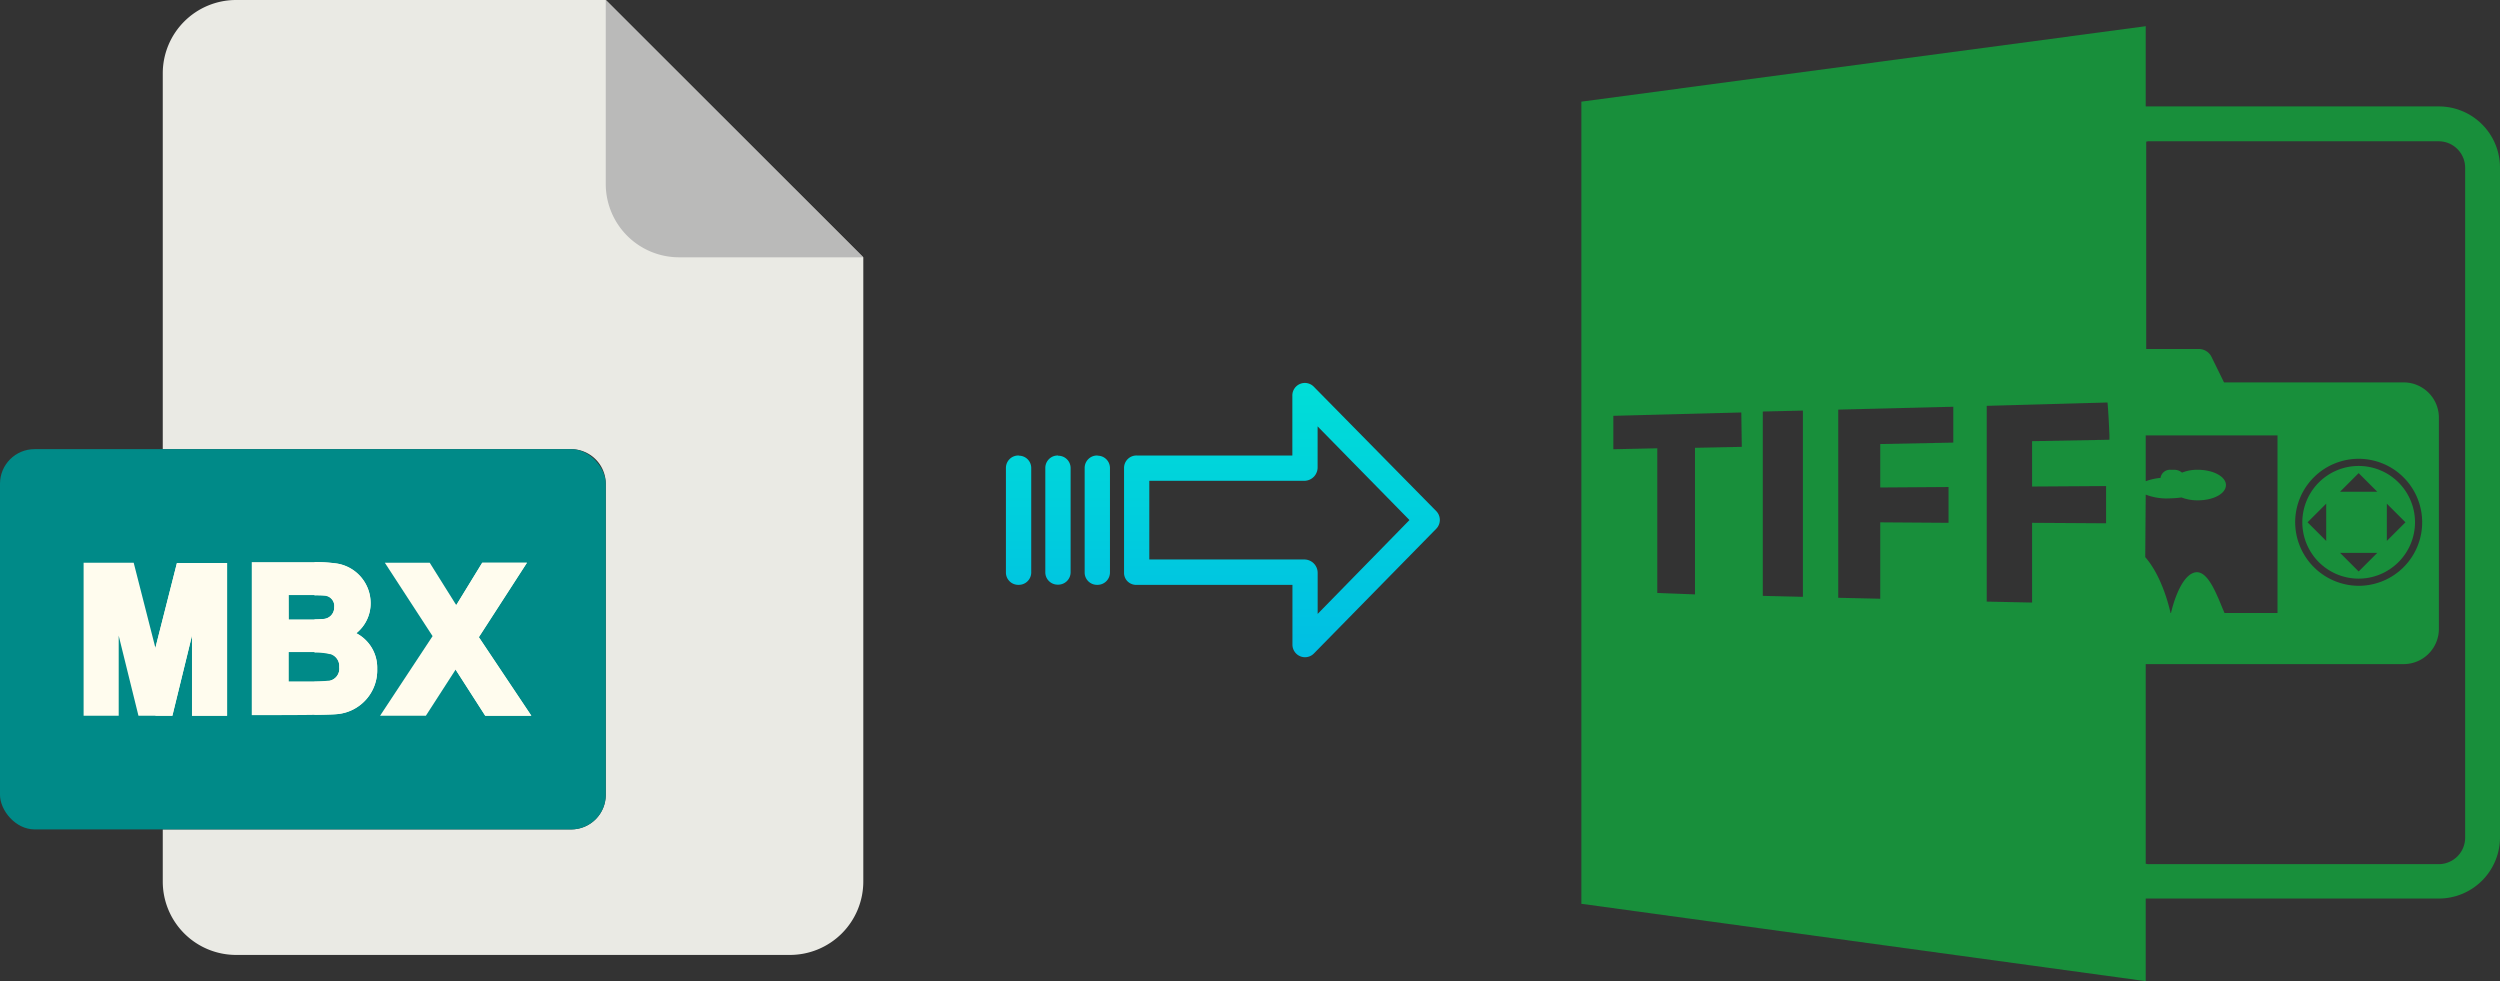 <svg xmlns="http://www.w3.org/2000/svg" xmlns:xlink="http://www.w3.org/1999/xlink" viewBox="0 0 523.6 205.49"><rect x="0" y="0" width="523.6" height="205.49" fill="#333333" stroke="none"/><defs><style>.cls-1{fill:#188f3b;}.cls-2{fill:#eaeae4;}.cls-3{fill:#babab9;}.cls-4{fill:#008a88;}.cls-5{fill:#fffcee;}.cls-6{fill:url(#linear-gradient);}.cls-7{fill:url(#linear-gradient-2);}.cls-8{fill:url(#linear-gradient-3);}.cls-9{fill:url(#linear-gradient-4);}</style><linearGradient id="linear-gradient" x1="268.47" y1="136.51" x2="268.47" y2="17.31" gradientTransform="matrix(1, 0, 0, -1, 0, 186.59)" gradientUnits="userSpaceOnUse"><stop offset="0" stop-color="#00efd1"/><stop offset="1" stop-color="#00acea"/></linearGradient><linearGradient id="linear-gradient-2" x1="229.81" y1="136.51" x2="229.81" y2="17.31" xlink:href="#linear-gradient"/><linearGradient id="linear-gradient-3" x1="221.57" y1="136.51" x2="221.57" y2="17.31" xlink:href="#linear-gradient"/><linearGradient id="linear-gradient-4" x1="213.33" y1="136.51" x2="213.33" y2="17.31" xlink:href="#linear-gradient"/></defs><title>mbx to tiff</title><g id="Layer_2" data-name="Layer 2"><g id="Layer_5_Image" data-name="Layer 5 Image"><path class="cls-1" d="M449.4,188.19h61.4a12.82,12.82,0,0,0,12.8-12.8V35.09a12.82,12.82,0,0,0-12.8-12.8H449.4V5.49L331.2,21.29v168l118.2,16.2Zm0-84.6a12.05,12.05,0,0,0,4.7.8,24.58,24.58,0,0,0,2.8-.2,9.34,9.34,0,0,0,3.4.6c3.3,0,5.9-1.4,5.9-3.2s-2.7-3.2-5.9-3.2a8.45,8.45,0,0,0-3.3.6,2.53,2.53,0,0,0-1.5-.6h-.9a2,2,0,0,0-2.1,1.7,11.86,11.86,0,0,0-3.1.7v-9.6H477v37.2H465.9c-1.5-3.5-3.4-9.1-6.2-8.5-3.1.7-4.8,7.5-5,8.5h-.1c-.2-.9-1.7-7.6-5.3-11.7l.1-13.1Zm.8-74h60.6a5.55,5.55,0,0,1,5.5,5.5v140.4a5.55,5.55,0,0,1-5.5,5.5H450.2a2.2,2.2,0,0,1-.8-.1v-41.8h54a7.38,7.38,0,0,0,7.4-7.4V87.49a7.38,7.38,0,0,0-7.4-7.4H465.8l-2.7-5.5a3,3,0,0,0-2.6-1.5h-11V29.69A1.48,1.48,0,0,1,450.2,29.59Zm30.5,79.8a13.3,13.3,0,1,1,13.3,13.3A13.36,13.36,0,0,1,480.7,109.39ZM364.8,93.59l-9.8.2v30.7l-7.9-.3V93.89l-9.2.2v-7l26.8-.7.1,7.2ZM377.6,125l-8.4-.2V86.19l8.4-.2Zm31.5-32.3-15.3.3v9.1l14.3-.1v7.5l-14.3-.1v16l-8.8-.2V85.79l24.1-.6v7.5Zm32,16.9-15.5-.1v16.7l-9.5-.2V85l25.3-.7c.2,2.3.3,4.6.4,6.8h0v1l-16.2.3v9.5l15.5-.1v7.8Z"/><path class="cls-1" d="M505.8,109.39a11.8,11.8,0,1,0-11.8,11.8A11.82,11.82,0,0,0,505.8,109.39Zm-5.9-3.9,3.9,3.9-3.9,3.9v-7.8Zm-5.9-6.4,3.9,3.9h-7.8Zm-6.8,14.2-3.9-3.9,3.9-3.9Zm10.7,2.5-3.9,3.9-3.9-3.9Z"/></g><g id="Layer_2-2" data-name="Layer 2"><path class="cls-2" d="M119.62,173.71H34.09v10.93A15.36,15.36,0,0,0,49.45,200h116a15.37,15.37,0,0,0,15.36-15.36V53.89L126.87,0H49.45A15.36,15.36,0,0,0,34.09,15.36V94.07h85.53a7.25,7.25,0,0,1,7.25,7.24h0v65.16A7.25,7.25,0,0,1,119.62,173.71Z"/><path class="cls-3" d="M180.76,53.89,126.87,0V38.53a15.36,15.36,0,0,0,15.36,15.36h38.53Z"/><rect class="cls-4" y="94.07" width="126.87" height="79.64" rx="7.24"/><g id="M"><path class="cls-5" d="M24.86,133.13,29,149.91H36.1l4.11-16.8v16.8h7.35v-32H37.06l-4.51,17.79L28,117.86H17.51v32.05h7.35Z"/><path class="cls-5" d="M32.55,135.65l0-.06v14.32H36.1l4.11-16.8v16.8h7.35v-32H37.06Z"/></g><g id="B"><path class="cls-5" d="M74.61,132.63a8,8,0,0,0,3-6.33,8.4,8.4,0,0,0-7-8.25,33.41,33.41,0,0,0-4.77-.32H52.73v32.05c.83,0,10.69,0,13.14-.06.68,0,4-.05,4.92-.17A9.22,9.22,0,0,0,79,140.07a8.13,8.13,0,0,0-4.41-7.44Zm-14.12-8c.63,0,3.38,0,5.38,0,.21,0,1.2,0,2,.05A2.18,2.18,0,0,1,70,127.17a2.4,2.4,0,0,1-2.43,2.47c-.31,0-.93.06-1.69.08-1.74,0-4.22,0-5.38,0Zm8.37,17.93,0,0a27,27,0,0,1-3,.15c-1.89,0-4.15,0-5.38,0v-6.14c1,0,3.32,0,5.38,0a12.29,12.29,0,0,1,3.22.32.23.23,0,0,1,.11,0,2.66,2.66,0,0,1,1.86,2.77A2.57,2.57,0,0,1,68.86,142.6Z"/></g><path class="cls-5" d="M79,140.07a9.22,9.22,0,0,1-8.23,9.47c-1,.12-4.26.17-4.92.17v-6.94a27,27,0,0,0,3-.15l0,0a2.57,2.57,0,0,0,2.2-2.82A2.66,2.66,0,0,0,69.2,137a.23.23,0,0,0-.11,0,12.29,12.29,0,0,0-3.22-.32v-6.95c.76,0,1.38,0,1.69-.08A2.4,2.4,0,0,0,70,127.17a2.18,2.18,0,0,0-2.14-2.41c-.77-.07-1.72-.05-2-.05v-7a33.41,33.41,0,0,1,4.77.32,8.4,8.4,0,0,1,7,8.25,8,8,0,0,1-3,6.33A8.13,8.13,0,0,1,79,140.07Z"/><g id="X"><path class="cls-5" d="M110.36,117.86H101l-5.44,8.88L90,117.86h-9.4l10,15.37-11,16.68h9.59l6.23-9.66,6.2,9.66h9.65l-11-16.46Z"/><path class="cls-5" d="M110.36,117.86H101l-5.44,8.88-.1-.16v13.69l6.19,9.64h9.65l-11-16.46Z"/></g></g><g id="Layer_3" data-name="Layer 3"><path class="cls-6" d="M275.17,81a2.62,2.62,0,0,0-4.5,1.85V95.4h-32.6A2.6,2.6,0,0,0,235.42,98v0l0,22a2.47,2.47,0,0,0,.78,1.8,2.58,2.58,0,0,0,1.87.7h32.62V135a2.63,2.63,0,0,0,1.63,2.45,2.57,2.57,0,0,0,1,.2,2.61,2.61,0,0,0,1.88-.8l25.6-26.1a2.65,2.65,0,0,0,0-3.71Zm.8,47.58v-8.63a2.8,2.8,0,0,0-2.7-2.77H240.71V100.7h32.55a2.8,2.8,0,0,0,2.7-2.77V89.3l19.24,19.62Z"/><path class="cls-7" d="M229.82,95.4h0A2.6,2.6,0,0,0,227.17,98v21.93a2.58,2.58,0,0,0,2.58,2.56h.07a2.6,2.6,0,0,0,2.65-2.55V98a2.58,2.58,0,0,0-2.58-2.56Z"/><path class="cls-8" d="M221.58,95.4h0A2.6,2.6,0,0,0,218.93,98v0l0,21.89a2.58,2.58,0,0,0,2.59,2.56h.06a2.6,2.6,0,0,0,2.65-2.55v0l0-21.89a2.58,2.58,0,0,0-2.59-2.56Z"/><path class="cls-9" d="M213.33,95.4h0A2.6,2.6,0,0,0,210.68,98v21.93a2.58,2.58,0,0,0,2.58,2.56h.07a2.6,2.6,0,0,0,2.65-2.55V98a2.57,2.57,0,0,0-2.58-2.56Z"/></g></g></svg>